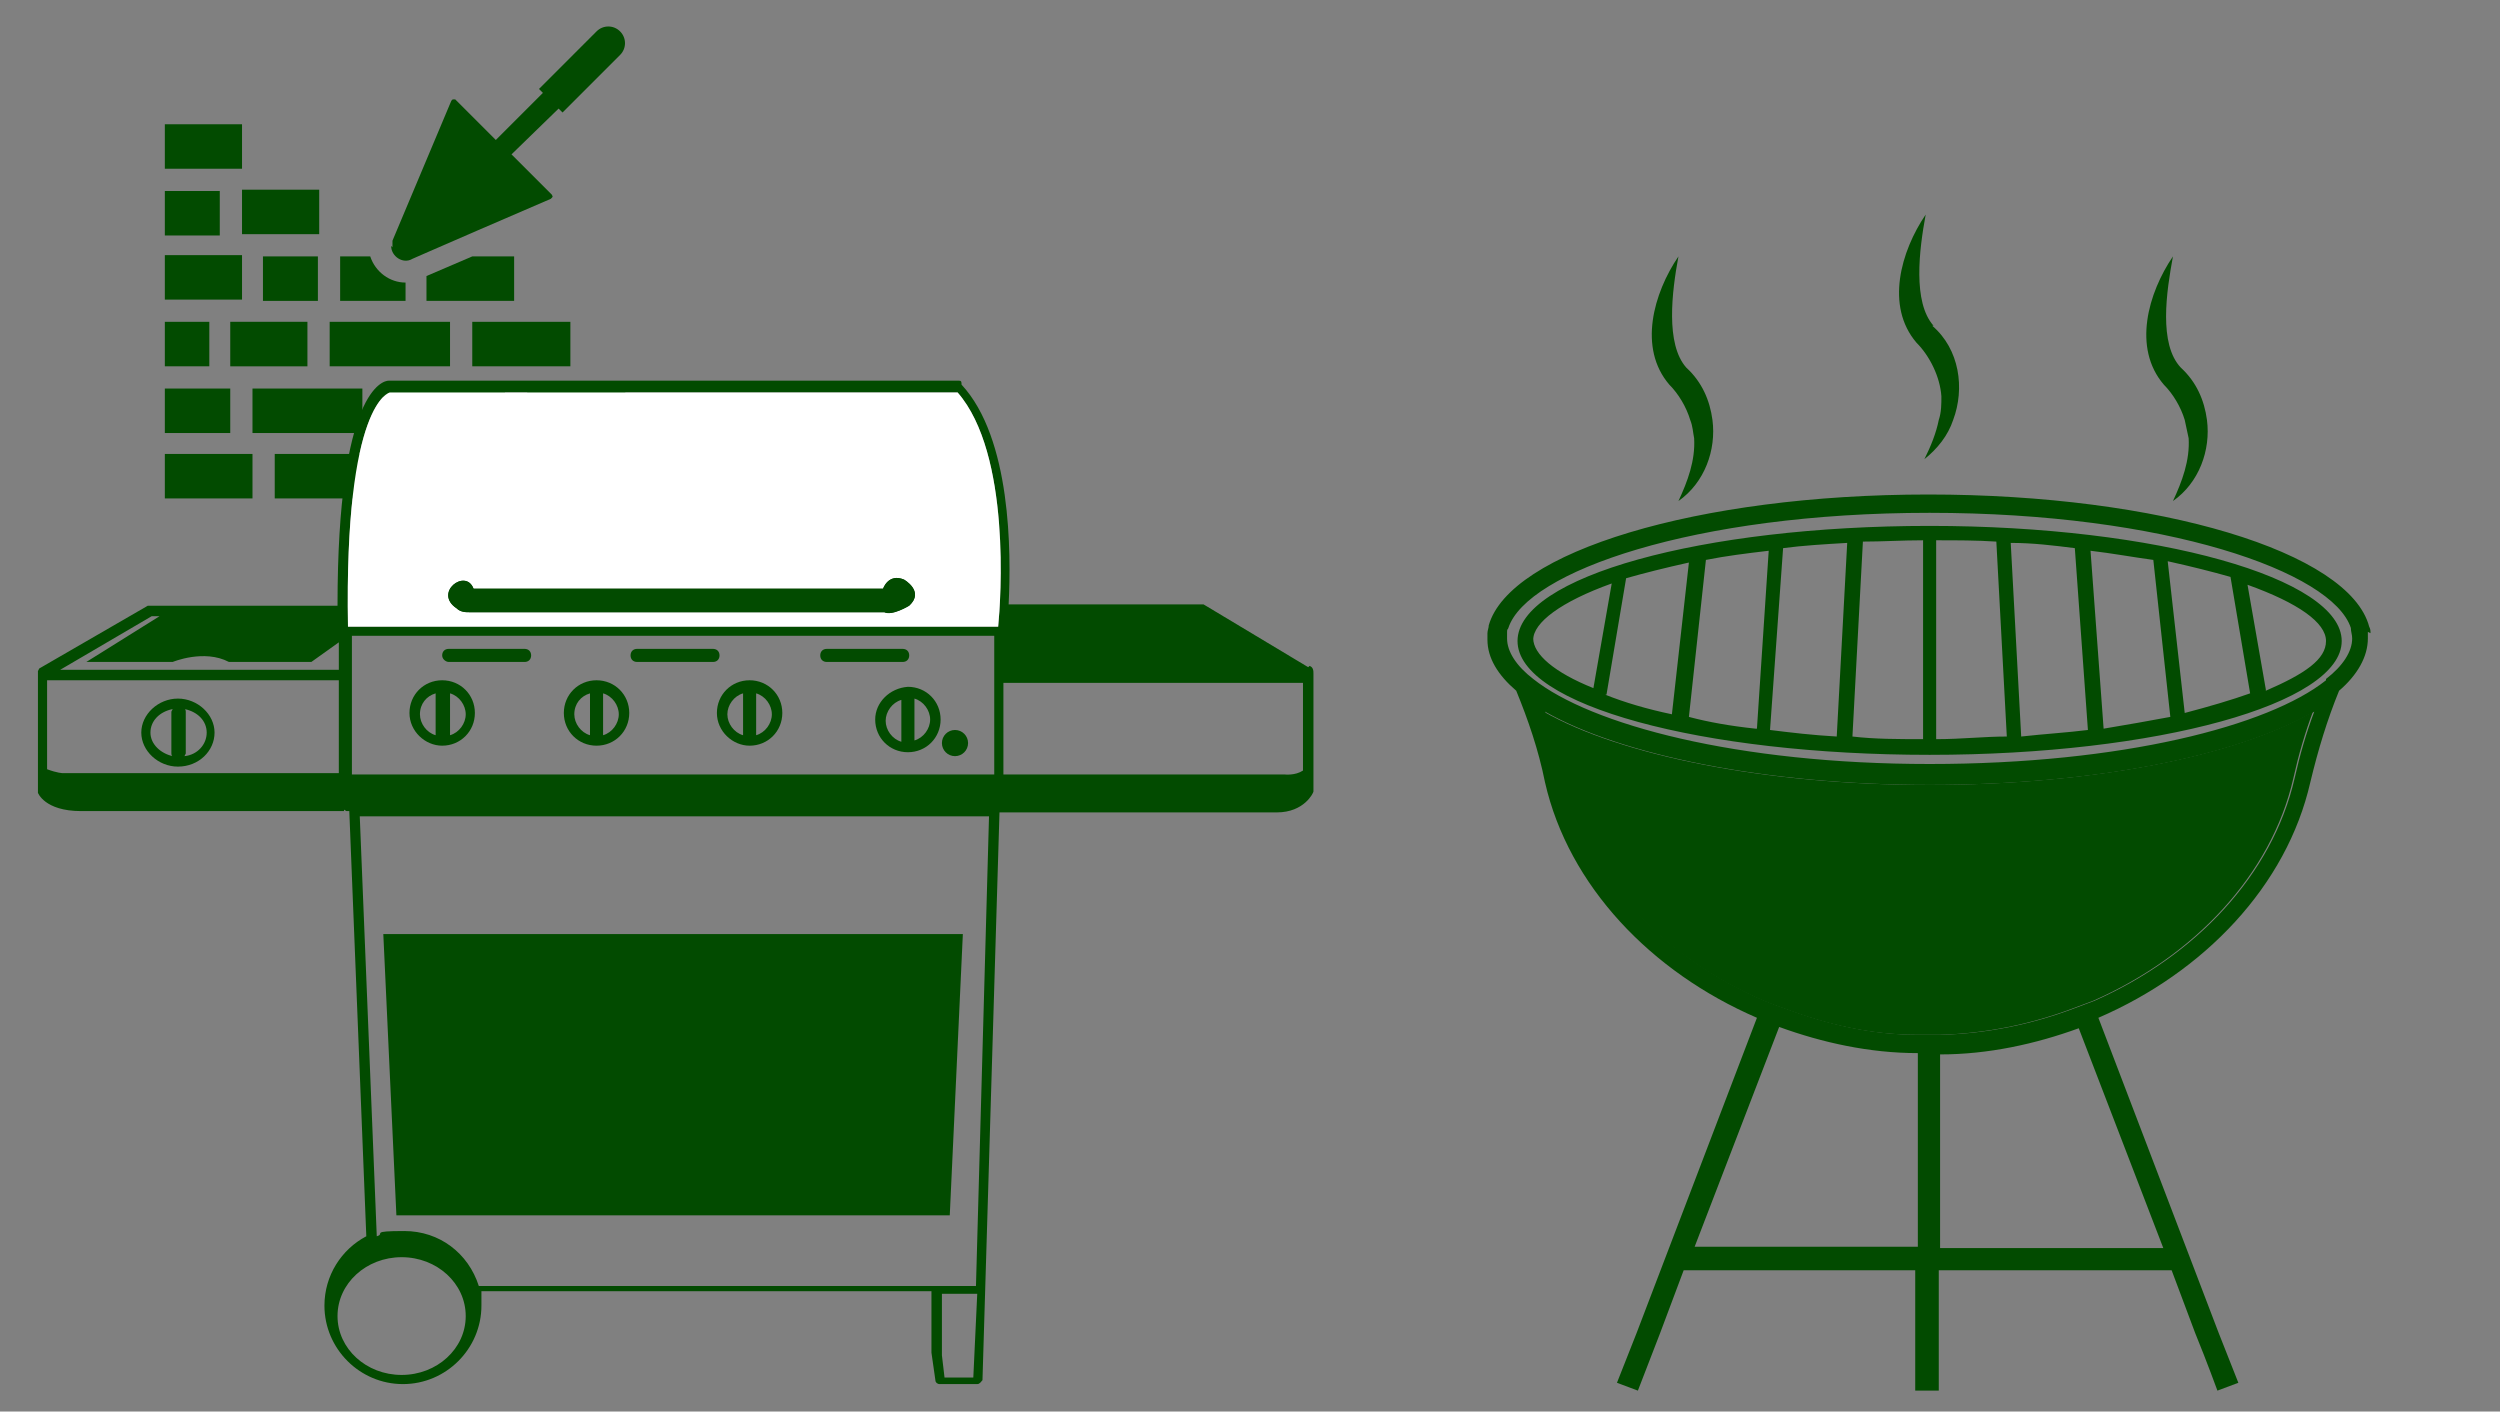 <?xml version="1.0" encoding="UTF-8"?>
<svg id="Layer_1" xmlns="http://www.w3.org/2000/svg" version="1.1" viewBox="0 0 191.1 107.9">
  <rect x="0" y="0" width="191.1" height="107.9" fill="#808080" stroke="none"/>
  <!-- Generator: Adobe Illustrator 29.4.0, SVG Export Plug-In . SVG Version: 2.1.0 Build 152)  -->
  <defs>
    <style>
      .st0 {
        fill: #fff;
      }

      .st1 {
        fill: #024b00;
      }
    </style>
  </defs>
  <g>
    <path class="st1" d="M147.5,40.2c-17.4,0-31.5,3.9-31.5,8.8s14.1,8.7,31.5,8.7,31.5-3.9,31.5-8.7-14.1-8.8-31.5-8.8ZM117.2,48.9c0-1.3,2.1-2.9,6-4.3l-1.4,8c-3-1.2-4.6-2.6-4.6-3.8ZM122.8,53.1l1.5-8.9c1.4-.4,3-.8,4.8-1.2l-1.3,11.6c-1.9-.4-3.6-.9-5.1-1.5ZM134.2,55.7c-1.9-.2-3.6-.5-5.1-.9l1.3-12c1.5-.3,3.1-.5,4.8-.7l-.9,13.6ZM140.4,56.3c-1.8-.1-3.5-.3-5.1-.5l1-13.9c1.5-.2,3.2-.3,4.9-.4l-.8,14.8ZM146.9,56.5c-1.8,0-3.6,0-5.3-.2l.8-14.9c1.5,0,3-.1,4.6-.1v15.2ZM148,56.5v-15.2c1.6,0,3.1,0,4.6.1l.8,14.9c-1.7,0-3.5.2-5.3.2ZM154.5,56.3l-.8-14.8c1.7,0,3.3.2,4.9.4l1,13.9c-1.6.2-3.3.3-5.1.5ZM160.8,55.7l-1-13.6c1.7.2,3.3.5,4.8.7l1.3,12c-1.6.3-3.3.6-5.1.9ZM167,54.5l-1.3-11.6c1.8.4,3.4.8,4.8,1.2l1.5,8.9c-1.4.5-3.1,1-5,1.5ZM173.2,52.7l-1.4-8c3.9,1.4,6,2.9,6,4.3s-1.6,2.5-4.6,3.8ZM147.5,40.2c-17.4,0-31.5,3.9-31.5,8.8s14.1,8.7,31.5,8.7,31.5-3.9,31.5-8.7-14.1-8.8-31.5-8.8ZM117.2,48.9c0-1.3,2.1-2.9,6-4.3l-1.4,8c-3-1.2-4.6-2.6-4.6-3.8ZM122.8,53.1l1.5-8.9c1.4-.4,3-.8,4.8-1.2l-1.3,11.6c-1.9-.4-3.6-.9-5.1-1.5ZM134.2,55.7c-1.9-.2-3.6-.5-5.1-.9l1.3-12c1.5-.3,3.1-.5,4.8-.7l-.9,13.6ZM140.4,56.3c-1.8-.1-3.5-.3-5.1-.5l1-13.9c1.5-.2,3.2-.3,4.9-.4l-.8,14.8ZM146.9,56.5c-1.8,0-3.6,0-5.3-.2l.8-14.9c1.5,0,3-.1,4.6-.1v15.2ZM148,56.5v-15.2c1.6,0,3.1,0,4.6.1l.8,14.9c-1.7,0-3.5.2-5.3.2ZM154.5,56.3l-.8-14.8c1.7,0,3.3.2,4.9.4l1,13.9c-1.6.2-3.3.3-5.1.5ZM160.8,55.7l-1-13.6c1.7.2,3.3.5,4.8.7l1.3,12c-1.6.3-3.3.6-5.1.9ZM167,54.5l-1.3-11.6c1.8.4,3.4.8,4.8,1.2l1.5,8.9c-1.4.5-3.1,1-5,1.5ZM173.2,52.7l-1.4-8c3.9,1.4,6,2.9,6,4.3s-1.6,2.5-4.6,3.8ZM181.2,48.4c0-.2,0-.3-.1-.5-1.5-5.7-16-10.1-33.7-10.1s-32,4.4-33.6,10c0,.2-.1.4-.1.6,0,.2,0,.3,0,.5,0,1.4.8,2.7,2.2,3.9.9,2.2,1.7,4.5,2.2,7,1.8,7.9,8.1,14.5,16.2,18l-9.2,24.1-1.5,3.8,1.6.6,1.7-4.4,1.8-4.8s17.7,0,17.7,0v9.2h1.8v-9.2h17.8s.9,2.4,1.8,4.8c.9,2.2,1.7,4.4,1.7,4.4l1.6-.6-1.5-3.8-9.2-24.1c8.1-3.5,14.4-10.1,16.2-18,.6-2.5,1.3-4.8,2.2-7,1.4-1.2,2.2-2.6,2.2-4s0-.3,0-.5ZM129.5,95.4l6.5-16.9c3.3,1.2,6.9,2,10.6,2v14.8h-17.1ZM165.4,95.4h-17.1v-14.8c3.7,0,7.3-.8,10.6-2l6.5,16.9ZM175.4,59.5c-1.7,7.4-7.6,13.6-15.3,17-.5.2-1.1.4-1.6.6-3.2,1.2-6.6,1.9-10.1,2-.3,0-.6,0-.9,0s-.6,0-.9,0c-3.5,0-6.9-.8-10.1-2-.6-.2-1.1-.4-1.6-.6-7.7-3.3-13.6-9.5-15.3-17-.4-1.8-.9-3.5-1.5-5.1,5.8,3.3,16.8,5.6,29.4,5.6s23.5-2.2,29.4-5.6h0c-.6,1.6-1.1,3.3-1.5,5.1ZM177.8,52c-4.4,3.5-15.6,6.4-30.3,6.4s-25.9-3-30.3-6.5c-1.3-1-2-2.1-2-3.1s0-.5.1-.8c1.4-4.3,14.2-8.8,32.2-8.8s30.8,4.5,32.2,8.8c0,.3.1.5.1.8,0,1-.7,2.1-2,3.1ZM147.5,40.2c-17.4,0-31.5,3.9-31.5,8.8s14.1,8.7,31.5,8.7,31.5-3.9,31.5-8.7-14.1-8.8-31.5-8.8ZM117.2,48.9c0-1.3,2.1-2.9,6-4.3l-1.4,8c-3-1.2-4.6-2.6-4.6-3.8ZM122.8,53.1l1.5-8.9c1.4-.4,3-.8,4.8-1.2l-1.3,11.6c-1.9-.4-3.6-.9-5.1-1.5ZM134.2,55.7c-1.9-.2-3.6-.5-5.1-.9l1.3-12c1.5-.3,3.1-.5,4.8-.7l-.9,13.6ZM140.4,56.3c-1.8-.1-3.5-.3-5.1-.5l1-13.9c1.5-.2,3.2-.3,4.9-.4l-.8,14.8ZM146.9,56.5c-1.8,0-3.6,0-5.3-.2l.8-14.9c1.5,0,3-.1,4.6-.1v15.2ZM148,56.5v-15.2c1.6,0,3.1,0,4.6.1l.8,14.9c-1.7,0-3.5.2-5.3.2ZM154.5,56.3l-.8-14.8c1.7,0,3.3.2,4.9.4l1,13.9c-1.6.2-3.3.3-5.1.5ZM160.8,55.7l-1-13.6c1.7.2,3.3.5,4.8.7l1.3,12c-1.6.3-3.3.6-5.1.9ZM167,54.5l-1.3-11.6c1.8.4,3.4.8,4.8,1.2l1.5,8.9c-1.4.5-3.1,1-5,1.5ZM173.2,52.7l-1.4-8c3.9,1.4,6,2.9,6,4.3s-1.6,2.5-4.6,3.8ZM130.9,32.1c-.2-1.5-.8-2.9-2-4-1.6-1.8-1.1-5.8-.6-8.5-1.9,2.8-3.1,7-.7,9.8.7.7,1.3,1.7,1.6,2.7.2.5.2.9.3,1.4.1,1.7-.5,3.3-1.2,4.8,2-1.4,2.9-3.9,2.6-6.2ZM168.7,32.1c-.2-1.5-.8-2.9-2-4-1.7-1.8-1.1-5.8-.6-8.5-1.9,2.8-3.1,7-.7,9.8.7.7,1.3,1.7,1.6,2.7.1.5.2.9.3,1.4.1,1.7-.5,3.3-1.2,4.8,2-1.4,2.9-3.9,2.6-6.2ZM147.8,24.9c-1.6-1.8-1.1-5.8-.6-8.5-1.9,2.8-3.1,7-.7,9.8,1,1,1.8,2.6,1.9,4.1,0,.6,0,1.2-.2,1.8-.2,1-.6,2-1.1,3,1-.8,1.8-1.8,2.2-3,.9-2.4.5-5.4-1.6-7.2Z"/>
    <path class="st1" d="M176.8,54.4c-.6,1.6-1.1,3.3-1.5,5.1-1.7,7.4-7.6,13.6-15.3,17-.5.2-1.1.4-1.6.6-3.2,1.2-6.6,1.9-10.1,2-.3,0-.6,0-.9,0s-.6,0-.9,0c-3.5,0-6.9-.8-10.1-2-.6-.2-1.1-.4-1.6-.6-7.7-3.3-13.6-9.5-15.3-17-.4-1.8-.9-3.5-1.5-5.1,5.8,3.3,16.8,5.6,29.4,5.6s23.5-2.2,29.4-5.6h0Z"/>
  </g>
  <g>
    <g>
      <path class="st1" d="M18.5,12.9v-3.4h-5.9v3.4c1.2,0,4.6,0,5.9,0Z"/>
      <path class="st1" d="M34.4,28v-3.4h-9.2v3.4h9.2Z"/>
      <path class="st1" d="M18.5,17.9h5.9v-3.4h-5.9v3.4Z"/>
      <path class="st1" d="M17.6,24.6v3.4h5.9v-3.4s-5.9,0-5.9,0Z"/>
      <path class="st1" d="M20.1,19.6h4.2v3.4h-4.2v-3.4Z"/>
      <path class="st1" d="M39.4,19.6h-3.3l-3.5,1.5v1.9h6.7v-3.4Z"/>
      <path class="st1" d="M43.6,28v-3.4h-7.5v3.4h7.5Z"/>
      <path class="st1" d="M29.9,18.8c0,.8.9,1.4,1.6,1-.5.2,10.1-4.4,10.6-4.6,0,0,0,0,.1-.1s0-.1,0-.2l-3.1-3.1,3.6-3.5.3.3,4.4-4.4c.5-.5.5-1.3,0-1.8s-1.3-.5-1.8,0l-4.4,4.4.3.3c-4.2,4.2-4.7,4.7-4.8,4.8,0,0,0,0,1.2-1.2l-3.1-3.1s0,0-.2,0c0,0,0,0-.1.1l-4.5,10.7c0,.2,0,.3,0,.5h0s0,0,0,0h0ZM37.9,13h0s0,0,0,0ZM36.8,13s0,0,0,0c0,0,0,0,0,0,0,0,0,0,0,0Z"/>
      <path class="st1" d="M12.6,14.6h4.2v3.4h-4.2v-3.4Z"/>
      <path class="st1" d="M31,21.6c-1.2,0-2.3-.8-2.7-2h-2.3v3.4h5v-1.4Z"/>
      <path class="st1" d="M38.6,29.7h-9.2v3.4h9.2v-3.4Z"/>
      <path class="st1" d="M33.6,34.7v3.4h9.2v-3.4h-9.2Z"/>
      <path class="st1" d="M21,34.7v3.4h10.9v-3.4h-10.9Z"/>
      <path class="st1" d="M47.8,29.7h-7.5v3.4h7.5v-3.4Z"/>
      <path class="st1" d="M44.5,34.7v3.4h7.5v-3.4h-7.5Z"/>
      <path class="st1" d="M12.6,34.7v3.4h6.7v-3.4h-6.7Z"/>
      <path class="st1" d="M12.6,24.6h3.4v3.4h-3.4v-3.4Z"/>
      <path class="st1" d="M27.7,29.7h-8.4v3.4h8.4v-3.4Z"/>
      <path class="st1" d="M17.6,29.7h-5v3.4h5v-3.4Z"/>
      <path class="st1" d="M18.5,22.9v-3.4h-5.9v3.4c1,0,4.3,0,5.9,0Z"/>
    </g>
    <path class="st1" d="M69.5,46.3s-1.3.8-1.9.5h-31.7c-.3,0-.7,0-1-.3-1.8-1.2.7-3.1,1.3-1.5h31.3s.4-1.2,1.6-.7c0,0,1.6.9.4,2Z"/>
    <g>
      <path class="st1" d="M100,51l-8-4.8c-.1,0-.2,0-.4,0h-9.9c0,0-4.3,0-4.3,0-.1,0-.2,0-.3,0,.2-4,.2-12.7-3.6-16.8,0-.2,0-.3-.2-.3H29.7c-.4,0-3.9.7-3.9,17.2h-14.5l-8.3,4.8h0c0,0-.1.2-.1.2h0v9.3c0,0,.5,1.4,3.3,1.4h20.1q0,0,0-.1c.1,0,.1.1.2.1h.2l1.3,32.5c-1.9,1-3.2,3-3.2,5.3,0,3.3,2.7,6,6,6s6-2.7,6-6,0-.7,0-1.1h34.4v4.7l.3,2.1c0,.2.2.3.3.3h2.9c.2,0,.3-.2.4-.3l1.3-43.4h21.2c2.1,0,2.8-1.5,2.8-1.6v-9c0-.2,0-.5-.3-.6ZM29.8,30h43.4c4.1,4.7,3.3,15.9,3.1,17.9H26.6c-.3-17.2,3.2-17.9,3.2-17.9ZM25.9,59.1H4.8s-.4,0-1.2-.3v-6.8h22.3v7.1ZM4.6,51.2l7-4.1h.6l-5.6,3.5h6.6s2.4-1,4.3,0h6.3l2.1-1.5v2.1H4.6ZM30.7,105.1c-2.7,0-4.9-2-4.9-4.5s2.2-4.5,4.9-4.5,4.9,2,4.9,4.5-2.2,4.5-4.9,4.5ZM74.4,105.3h-2.2l-.2-1.7v-4.7h2.7c0,0-.3,6.4-.3,6.4ZM74.6,98.3h-3.1c0,0-34.9,0-34.9,0-.8-2.5-3-4.2-5.7-4.2s-1.4.2-2.1.4l-1.3-32.1h48.1l-1,36ZM76,59.2H26.9v-10.6h49.1v10.6ZM99.6,58.9c-.6.4-1.4.3-1.4.3h-21.5v-7h22.9v6.7Z"/>
      <path class="st0" d="M73.2,30H29.8s-3.5.7-3.2,17.9h49.7c.2-2,1-13.2-3.1-17.9ZM69.5,46.3s-1.3.8-1.9.5h-31.7c-.3,0-.7,0-1-.3-1.8-1.2.7-3.1,1.3-1.5h31.3s.4-1.2,1.6-.7c0,0,1.6.9.4,2Z"/>
      <path class="st1" d="M69.5,46.3s-1.3.8-1.9.5h-31.7c-.3,0-.7,0-1-.3-1.8-1.2.7-3.1,1.3-1.5h31.3s.4-1.2,1.6-.7c0,0,1.6.9.4,2Z"/>
      <path class="st1" d="M13.6,58.6c1.6,0,2.8-1.2,2.8-2.6s-1.3-2.6-2.8-2.6-2.8,1.2-2.8,2.6,1.3,2.6,2.8,2.6ZM15.8,56c0,.9-.7,1.7-1.7,1.8,0,0,.1-.2.1-.2v-3.2c0,0,0-.2-.1-.2,1,.2,1.7.9,1.7,1.8ZM13.2,54.2c0,0-.1.2-.1.2v3.2c0,0,0,.2.1.2-.9-.2-1.7-.9-1.7-1.8s.7-1.6,1.7-1.8Z"/>
      <path class="st1" d="M33.8,57c1.4,0,2.5-1.1,2.5-2.5s-1.1-2.5-2.5-2.5-2.5,1.1-2.5,2.5,1.2,2.5,2.5,2.5ZM34.4,53c.7.2,1.2.9,1.2,1.6s-.5,1.4-1.2,1.6h0v-3.2h0ZM33.3,53h0v3.2h0c-.7-.2-1.2-.9-1.2-1.6,0-.8.5-1.4,1.2-1.6Z"/>
      <path class="st1" d="M45.6,57c1.4,0,2.5-1.1,2.5-2.5s-1.1-2.5-2.5-2.5-2.5,1.1-2.5,2.5,1.1,2.5,2.5,2.5ZM46.1,53c.7.2,1.2.9,1.2,1.6s-.5,1.4-1.2,1.6h0v-3.2h0ZM45.1,53h0v3.2h0c-.7-.2-1.2-.9-1.2-1.6,0-.8.5-1.4,1.2-1.6Z"/>
      <path class="st1" d="M57.3,57c1.4,0,2.5-1.1,2.5-2.5s-1.1-2.5-2.5-2.5-2.5,1.1-2.5,2.5,1.2,2.5,2.5,2.5ZM57.8,53c.7.2,1.2.9,1.2,1.6s-.5,1.4-1.2,1.6h0v-3.2c.1,0,0,0,0,0ZM56.8,53h0v3.2h0c-.7-.2-1.2-.9-1.2-1.6s.5-1.4,1.2-1.6Z"/>
      <path class="st1" d="M66.9,55c0,1.4,1.1,2.5,2.5,2.5s2.5-1.1,2.5-2.5-1.1-2.5-2.5-2.5c-1.4.1-2.5,1.2-2.5,2.5ZM68.9,56.7c-.7-.2-1.2-.9-1.2-1.6s.5-1.4,1.2-1.6h0v3.2c0,0,0,0,0,0ZM69.9,53.4c.7.2,1.2.9,1.2,1.6s-.5,1.4-1.2,1.6h0v-3.2h0Z"/>
      <circle class="st1" cx="73" cy="56.8" r="1"/>
      <path class="st1" d="M34.3,50.6h5.8c.3,0,.5-.2.5-.5s-.2-.5-.5-.5h-5.8c-.3,0-.5.2-.5.5s.3.5.5.5Z"/>
      <path class="st1" d="M48.7,50.6h5.8c.3,0,.5-.2.5-.5s-.2-.5-.5-.5h-5.8c-.3,0-.5.2-.5.5s.2.5.5.5Z"/>
      <path class="st1" d="M63.2,50.6h5.8c.3,0,.5-.2.5-.5s-.2-.5-.5-.5h-5.8c-.3,0-.5.2-.5.5s.2.5.5.5Z"/>
      <polygon class="st1" points="30.3 92.9 72.6 92.9 73.6 71.4 29.3 71.4 30.3 92.9"/>
    </g>
  </g>
</svg>